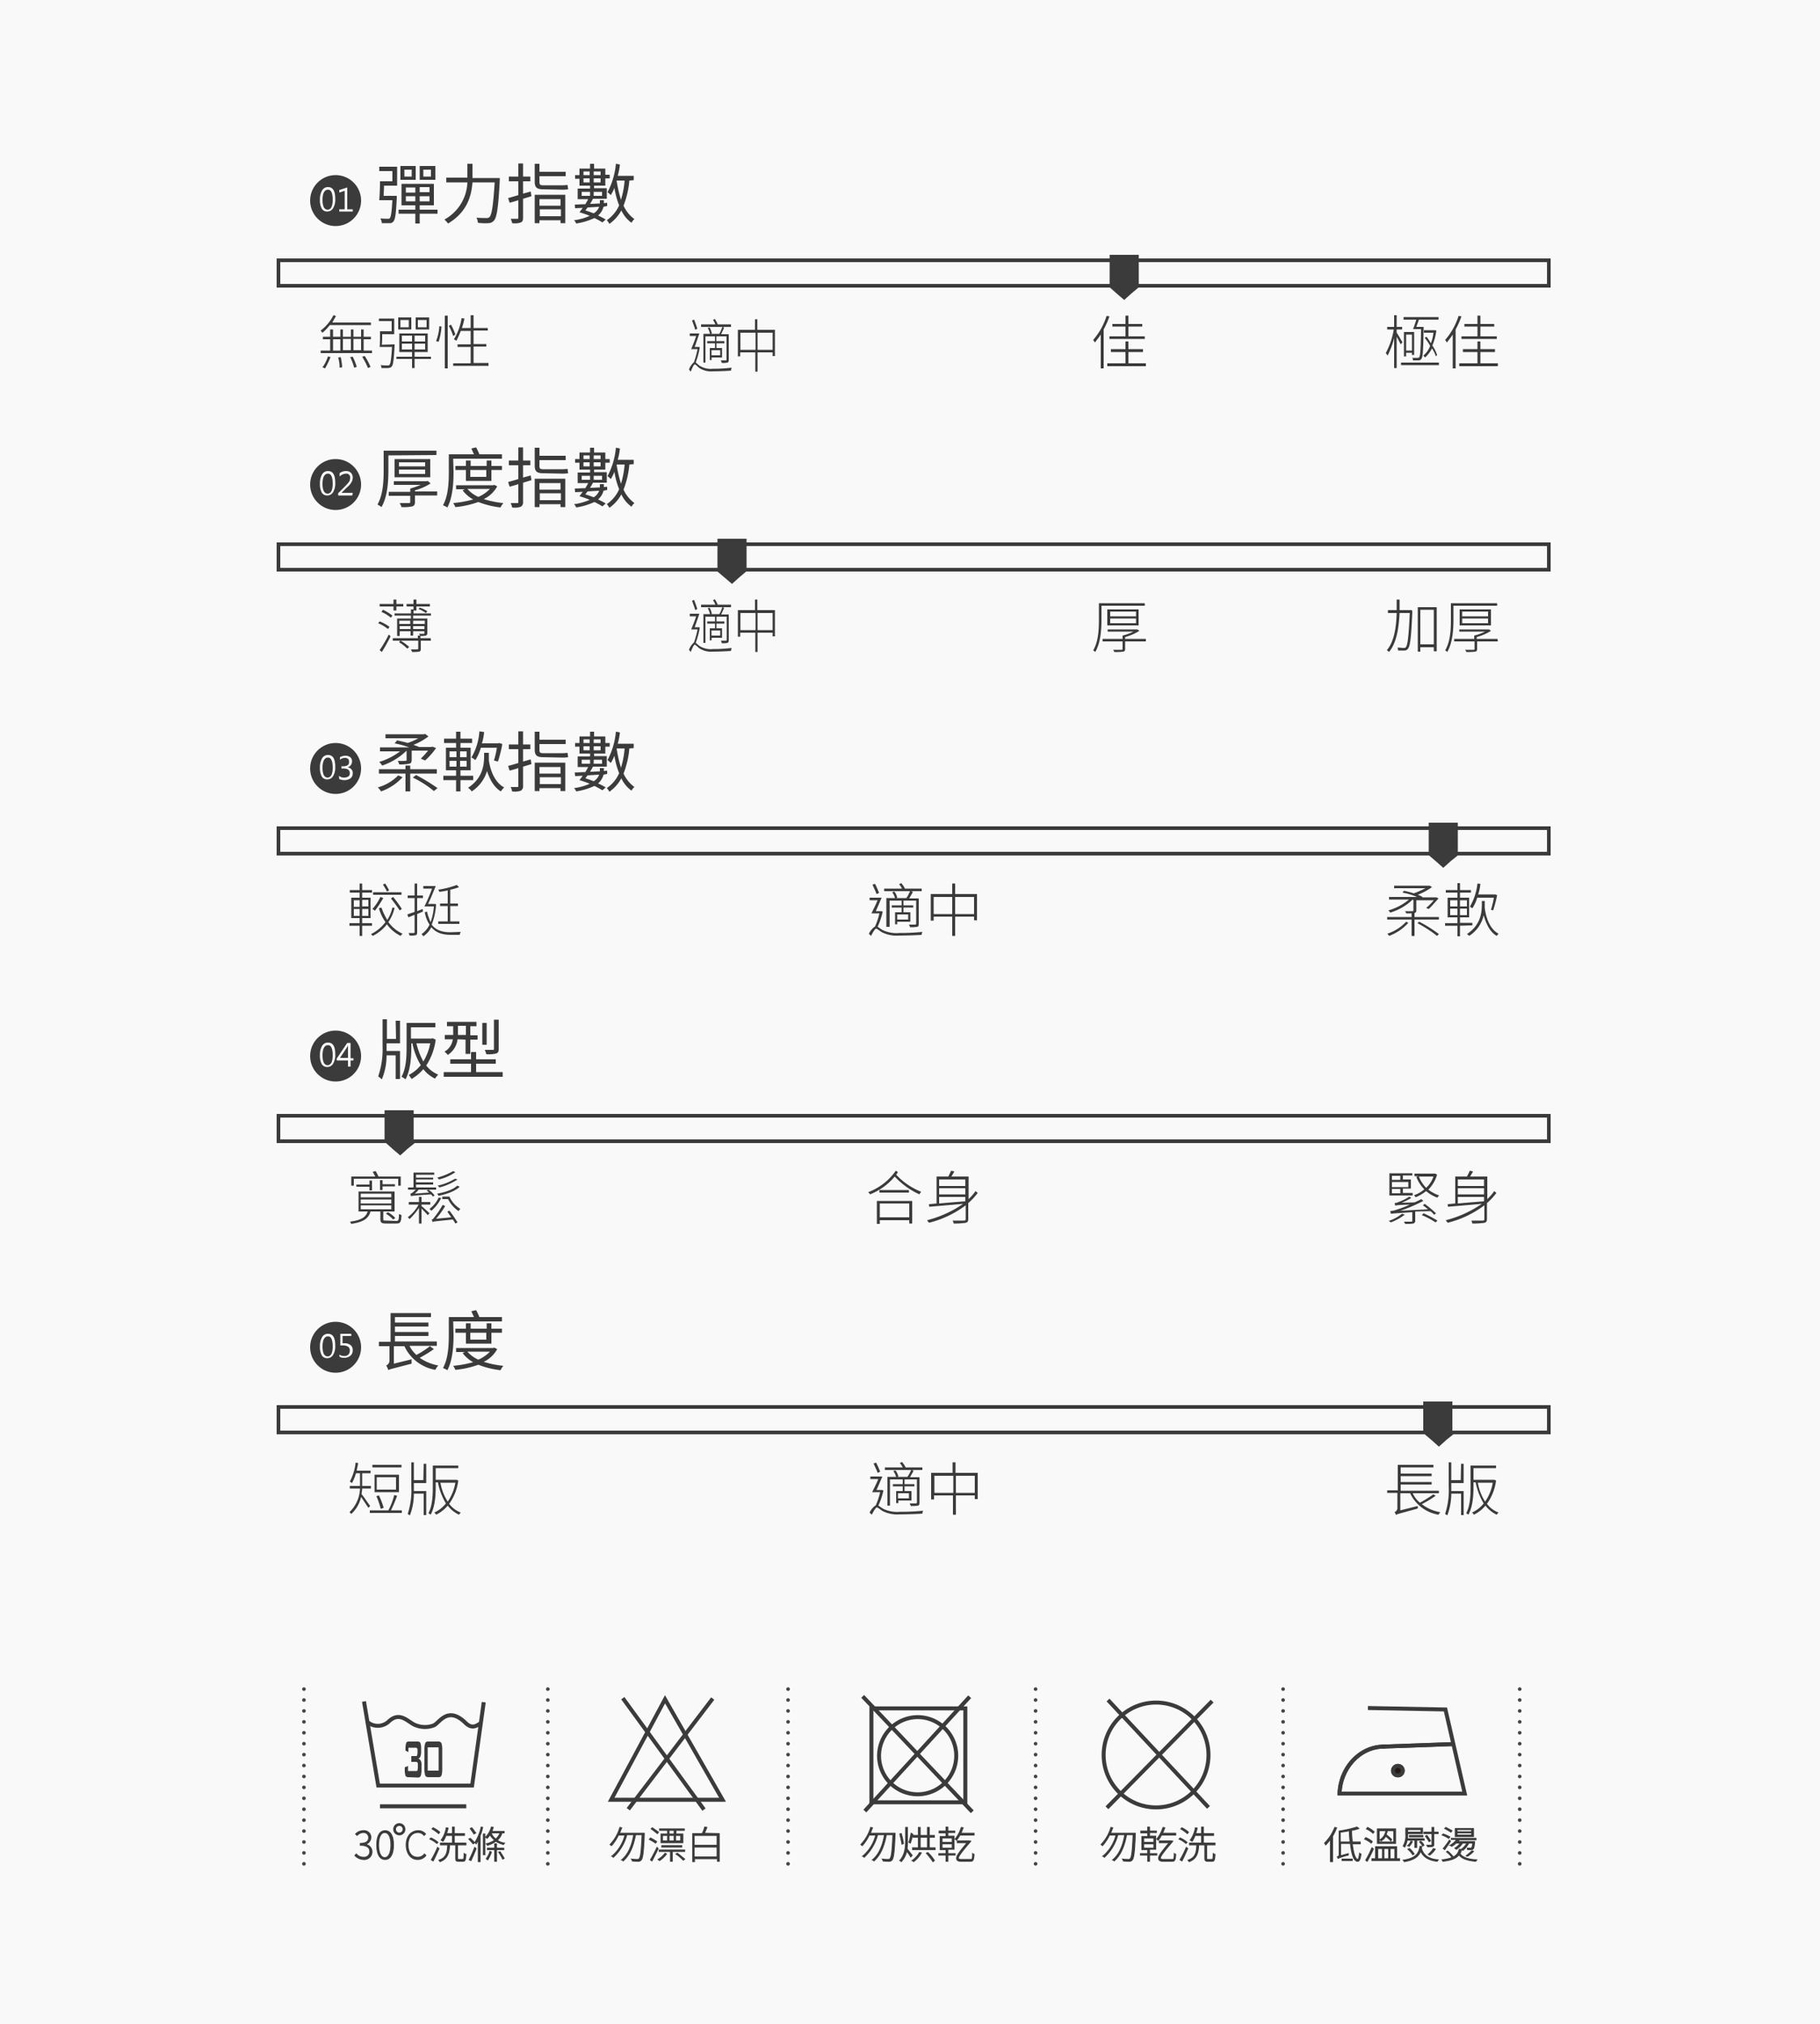 <svg id="圖層_1" data-name="圖層 1" xmlns="http://www.w3.org/2000/svg" viewBox="0 0 500 556"><defs><style>.cls-1{fill:#f9f9f9;}.cls-2,.cls-5{fill:#3b3b3b;}.cls-3{fill:#fff;}.cls-10,.cls-4,.cls-6,.cls-7{fill:none;}.cls-10,.cls-4,.cls-5,.cls-7,.cls-8,.cls-9{stroke:#3b3b3b;}.cls-10,.cls-4,.cls-5,.cls-9{stroke-miterlimit:10;}.cls-5{stroke-width:0.25px;}.cls-6{stroke:#464646;stroke-linecap:round;stroke-linejoin:round;stroke-dasharray:0 3;}.cls-7,.cls-8{stroke-miterlimit:22.93;}.cls-7,.cls-8,.cls-9{stroke-width:1.09px;}.cls-8,.cls-9{fill:#231815;}.cls-10{stroke-width:0.75px;}</style></defs><title>M101191005</title><rect class="cls-1" width="500" height="556"/><circle class="cls-2" cx="92.2" cy="55.1" r="7"/><path class="cls-3" d="M87.9,54.9a4.8,4.8,0,0,1,.6-2.6,1.81,1.81,0,0,1,1.6-.9c1.4,0,2,1.1,2,3.3a4.48,4.48,0,0,1-.6,2.5,1.81,1.81,0,0,1-1.6.9,1.66,1.66,0,0,1-1.5-.8A4.74,4.74,0,0,1,87.9,54.9Zm.7,0c0,1.8.5,2.7,1.4,2.7s1.4-.9,1.4-2.7-.4-2.8-1.3-2.8S88.6,53,88.6,54.9Z"/><path class="cls-3" d="M96.9,58.1H93.2v-.6h1.5V52.4l-1.5.5v-.7l2.2-.7v6h1.5Z"/><path class="cls-2" d="M109,53.8v.6c-.2,4.2-.4,5.8-.9,6.4a1.17,1.17,0,0,1-1.1.5h-2.1a3.29,3.29,0,0,0-.4-1.3,19,19,0,0,0,2,.1c.3,0,.5,0,.6-.2.3-.3.5-1.6.7-4.9h-3.6c.1-1.4.2-3.6.2-5.2h3.4V47h-3.6V45.8h4.9V51h-3.6c0,1-.1,2-.1,2.8Zm11.2,4.9h-4.9v2.7h-1.2V58.7h-4.6V57.6h4.6V56.4h-3.8V50.5h8.9v5.9h-3.9v1.2h4.9Zm-6-9.3H110V45.6h4.2Zm-1.1-2.8h-2v1.9h2Zm-1.6,6.3h2.6V51.5h-2.6Zm2.6,2.4V53.9h-2.6v1.4Zm5.5-5.9h-4.3V45.6h4.3Zm-1.6,2h-2.7v1.4H118Zm0,2.5h-2.7v1.4H118Zm.4-7.3h-2.1v1.9h2.1Z"/><path class="cls-2" d="M137.3,48.9v.7c-.4,7.4-.8,10.1-1.6,11a2,2,0,0,1-1.5.7,14.79,14.79,0,0,1-2.9-.1,3.82,3.82,0,0,0-.4-1.4c1.2.1,2.4.1,2.8.1a1,1,0,0,0,.8-.3c.6-.6,1-3.2,1.4-9.5h-6.1c-.3,3.7-1.4,8.1-6.7,11.3a10.44,10.44,0,0,0-1-1.1,12.1,12.1,0,0,0,6.3-10.2h-5.8V48.8h5.8V45h1.4v3.9Z"/><path class="cls-2" d="M146,53.9l-2.3.7v5.2c0,.8-.2,1.1-.6,1.3a5,5,0,0,1-2.4.2,5.64,5.64,0,0,0-.4-1.2h1.8c.3,0,.3-.1.3-.3V55c-.9.3-1.7.5-2.4.7l-.4-1.3c.8-.2,1.8-.5,2.8-.8V49.8h-2.6V48.5h2.6V44.9h1.3v3.6h2v1.3h-2v3.4l2.1-.6Zm3.2-1.9c-1.8,0-2.3-.6-2.3-2.1V45h1.3v2.2h7.2v1.2h-7.2V50c0,.7.2.9,1,.9h4.7a12.13,12.13,0,0,0,2-.1c.1.4.1.9.2,1.2a11.37,11.37,0,0,1-2.1.1l-4.8-.1Zm-2.3,1.5h8.4v7.8H154v-.8h-5.8v.8h-1.3V53.5Zm1.3,1.2v1.8H154V54.7Zm5.9,4.7V57.5h-5.8v1.9Z"/><path class="cls-2" d="M165.8,56.8a4.55,4.55,0,0,1-1.5,2.4,21,21,0,0,1,2.1,1.1l-.9.8a22.25,22.25,0,0,0-2.2-1.2,18.61,18.61,0,0,1-5,1.5,2.73,2.73,0,0,0-.6-.9,15.05,15.05,0,0,0,4.3-1.2c-.9-.4-1.9-.7-2.8-1l.9-1.2-2.1.1-.1-1c.8,0,1.8-.1,2.9-.1.3-.5.6-1,.8-1.4h-2.9V51.8h3.4V51h-2.9V49.1H158v-1h1.2V46.3h2.9V45h1.1v1.3h3.1V48h1.2v1h-1.2v2h-3.1v.7h3.5v2.9h-3.8a10.14,10.14,0,0,1-.8,1.4c.9,0,1.8-.1,2.7-.1V55h1.1v.8l.9-.1v.9Zm-6-3h2.3V52.7h-2.3Zm.5-6.7v1H162v-1Zm1.7,3V49h-1.7v1.1Zm-.6,6.9a6.68,6.68,0,0,1-.6.8c.7.2,1.5.5,2.3.8a3.4,3.4,0,0,0,1.5-1.8Zm1.7-9.9v1H165v-1Zm1.9,3V49h-1.9v1.1Zm-1.9,2.6v1.1h2.3V52.7Zm9.8-3.1a24.84,24.84,0,0,1-1.6,6.9,9.48,9.48,0,0,0,3,3.7,2.69,2.69,0,0,0-.8,1,8.58,8.58,0,0,1-2.8-3.4,10.57,10.57,0,0,1-3.3,3.7,3.47,3.47,0,0,0-.7-1,9.83,9.83,0,0,0,3.4-4.1,20.91,20.91,0,0,1-1.3-4.8,12.45,12.45,0,0,1-1,2,7.57,7.57,0,0,0-.9-.8,20.52,20.52,0,0,0,2.3-7.8l1.1.2a16.33,16.33,0,0,1-.6,3.1h4.4v1.2l-1.2.1Zm-3.5,0a37.25,37.25,0,0,0,1.2,5.3,25.17,25.17,0,0,0,1-5.3Z"/><path class="cls-2" d="M90.6,89.3a13.7,13.7,0,0,1-2,2.1,3.19,3.19,0,0,1-.5-.6,12.06,12.06,0,0,0,3.5-4.2l.7.2c-.3.6-.7,1.2-1,1.8h10.6v.7Zm11.6,7V97H88.1v-.7h2.6V93.2h-2v-.7h2v-2h.8v2h2v-2h.7v2h2.2v-2h.7v2h2.1v-2h.7v2h2v.7h-2v3.1Zm-13.6,4.6a10.55,10.55,0,0,0,1.5-3l.7.2a22.14,22.14,0,0,1-1.5,3.1Zm2.9-4.6h2V93.2h-2Zm2.1,1.8a15.62,15.62,0,0,1,.4,2.8l-.7.1a9.82,9.82,0,0,0-.4-2.8Zm.6-5v3.1h2.2V93.1ZM96.9,98a14.68,14.68,0,0,1,1.1,2.8l-.7.2a15.88,15.88,0,0,0-1.1-2.9Zm.2-4.9v3.1h2.1V93.1Zm3.1,4.7a18,18,0,0,1,1.6,3l-.7.3A22.71,22.71,0,0,0,99.5,98Z"/><path class="cls-2" d="M108.4,94.6V95c-.2,3.9-.4,5.3-.8,5.7-.2.3-.5.3-.9.4h-1.9a3.24,3.24,0,0,0-.2-.8,17.28,17.28,0,0,0,1.9.1c.3,0,.4,0,.5-.2.3-.3.5-1.6.7-4.9h-3.4c.1-1.1.1-2.9.1-4.3h3.2V88.2h-3.5v-.7h4.2v4.3H105a28,28,0,0,1-.1,2.9l3.5-.1Zm10,4h-4.5v2.5h-.7V98.6h-4.3V98h4.3V96.7h-3.5V91.6h7.8v5.1h-3.6V98h4.5ZM113,90.5h-3.6V87.2H113Zm-.7-2.6H110v2h2.3Zm-1.9,5.9h2.8V92.2h-2.8Zm2.8,2.2V94.4h-2.8V96Zm3.6-3.8h-2.9v1.6h2.9Zm0,2.2h-2.9V96h2.9Zm1.1-3.9h-3.7V87.2h3.7Zm-.7-2.6h-2.4v2h2.4Z"/><path class="cls-2" d="M119.8,93.7a13.1,13.1,0,0,0,.9-4.1l.6.1a18.13,18.13,0,0,1-.8,4.2Zm2.4-7h.8v14.5h-.8Zm2.3,5.6a15.74,15.74,0,0,0-1.2-2.8l.6-.3a14.81,14.81,0,0,1,1.2,2.7Zm9.7,7.5v.7h-9.7v-.7h4.8V95.3h-3.6v-.7h3.6V90.9h-2.7q-.6,1.5-1.2,2.7c-.2-.1-.5-.3-.7-.4a15.23,15.23,0,0,0,2.1-5.8l.8.1a19.56,19.56,0,0,1-.7,2.6h2.4V86.6h.8v3.5H134v.7h-3.9v3.7h3.5v.7h-3.5v4.5h4.1Z"/><path class="cls-2" d="M304.8,86.9a23.63,23.63,0,0,1-1.6,3.6v10.7h-.8V91.9c-.5.8-1.1,1.5-1.6,2.2a2.88,2.88,0,0,0-.5-.7,18.34,18.34,0,0,0,3.7-6.6Zm10,12.9v.8H304.2v-.8h5V96.7h-4v-.8h4V93.8h.8v2.1h4v.8h-4v3.1Zm-5.6-10.1h-3.6V89h3.6V86.7h.8V89h3.8v.7H310v2.7h4.5v.7h-9.7v-.7h4.4Z"/><path class="cls-2" d="M384.8,94.6c-.2-.4-.7-1.4-1.1-2.1v8.6H383V92.9a23,23,0,0,1-1.8,4.8,2.88,2.88,0,0,0-.5-.7,20.82,20.82,0,0,0,2.2-6.5h-1.8v-.7H383V86.6h.7v3.2h1.5v.7h-1.5v.9c.4.5,1.3,2.2,1.6,2.6Zm10.5,5v.7H384.9v-.7Zm-7.1-9.2c.3-.7.6-1.7.9-2.6h-3.5v-.7h9.6v.7h-5.4c-.2.7-.5,1.4-.7,2h2v.4c-.1,6-.2,7.8-.6,8.4a1,1,0,0,1-.9.4h-1.4a1.94,1.94,0,0,0-.2-.7h1.4c.2,0,.4,0,.5-.2.3-.4.4-2.3.5-7.7Zm-.3,7.1v-.6h-1.6v1h-.6V91.2h2.8v6.3Zm0-1.2V91.9h-1.6v4.4Zm6.6,1.6a10.77,10.77,0,0,0-1.1-2.2,8.17,8.17,0,0,1-1.9,2.5c-.1-.1-.3-.4-.5-.5a6.29,6.29,0,0,0,1.9-2.7,16.41,16.41,0,0,0-1.5-2.2l.5-.3a13.41,13.41,0,0,1,1.2,1.8,11.17,11.17,0,0,0,.7-2.9h-2.6v-.7h3l.4.1a15,15,0,0,1-1.1,4.1,10.55,10.55,0,0,1,1.3,2.6Z"/><path class="cls-2" d="M401.5,86.9a23.63,23.63,0,0,1-1.6,3.6v10.7h-.8V91.9c-.5.8-1.1,1.5-1.6,2.2a2.88,2.88,0,0,0-.5-.7,18.34,18.34,0,0,0,3.7-6.6Zm10,12.9v.8H400.9v-.8h5V96.7h-4v-.8h4V93.8h.8v2.1h4v.8h-4v3.1Zm-5.6-10.1h-3.6V89h3.6V86.7h.8V89h3.8v.7h-3.8v2.7h4.5v.7h-9.7v-.7h4.4Z"/><rect class="cls-4" x="76.5" y="71.5" width="349" height="7"/><rect class="cls-2" x="304.85" y="70" width="8" height="9"/><polygon class="cls-2" points="308.85 79 312.75 79 310.85 80.6 308.85 82.4 306.85 80.7 304.95 79 308.85 79"/><circle class="cls-2" cx="92.2" cy="133.1" r="7"/><path class="cls-3" d="M87.9,132.9a4.8,4.8,0,0,1,.6-2.6,1.81,1.81,0,0,1,1.6-.9c1.4,0,2,1.1,2,3.3a4.48,4.48,0,0,1-.6,2.5,1.81,1.81,0,0,1-1.6.9,1.66,1.66,0,0,1-1.5-.8A4.74,4.74,0,0,1,87.9,132.9Zm.7,0c0,1.8.5,2.7,1.4,2.7s1.4-.9,1.4-2.7-.4-2.8-1.3-2.8S88.6,131,88.6,132.9Z"/><path class="cls-3" d="M96.8,136.1H92.9v-.6l1.9-1.9a10.68,10.68,0,0,0,1.2-1.4,3.09,3.09,0,0,0,.2-.9,1.06,1.06,0,0,0-.9-1.2H95a2.69,2.69,0,0,0-1.7.8V130a2.79,2.79,0,0,1,1.8-.6A1.71,1.71,0,0,1,96.9,131v.19a2.63,2.63,0,0,1-.3,1.2,5.05,5.05,0,0,1-1.3,1.5l-1.5,1.5h3.1l-.1.7Z"/><path class="cls-2" d="M106.7,125.1v4c0,3-.2,7.3-1.9,10.2a6.61,6.61,0,0,0-1.1-.7c1.6-2.8,1.7-6.7,1.7-9.6v-5.2h14.5V125Zm13.4,11H114v1.8c0,.7-.2,1-.7,1.2a11.21,11.21,0,0,1-3,.2,5.18,5.18,0,0,0-.5-1.1h2.5c.3,0,.4-.1.4-.3v-1.7h-5.9v-1.1h5.9v-.9a24.82,24.82,0,0,0,2.9-1h-7.4v-1h9l.3-.1.8.7a15.46,15.46,0,0,1-4.3,1.9v.3h6.1v1.1Zm-11.7-5v-5h9.8v5Zm1.2-3h7.2V127h-7.2Zm0,2.1h7.2V129h-7.2Z"/><path class="cls-2" d="M124.6,129.6c0,2.9-.2,7-1.7,9.8a6.72,6.72,0,0,0-1.2-.6c1.5-2.7,1.6-6.5,1.6-9.2v-4.8h6.9c-.2-.5-.5-1.1-.7-1.6l1.3-.3a16.49,16.49,0,0,1,.9,1.9h6.2V126H124.5Zm12,4a8.35,8.35,0,0,1-3.7,3.5,27,27,0,0,0,5.4,1.1,5.13,5.13,0,0,0-.8,1.2,24.64,24.64,0,0,1-6.1-1.5,25.2,25.2,0,0,1-6.3,1.4,5.57,5.57,0,0,0-.6-1.1,31.12,31.12,0,0,0,5.5-1,8.84,8.84,0,0,1-2.9-2.5l.6-.3h-2.4v-1.1h10.2l.3-.1Zm-8.6-1.5v-3h-2.9V128H128v-1.5h1.3V128h4.4v-1.5H135V128h2.9v1.1H135v3Zm.4,2.2a8.71,8.71,0,0,0,3,2.2,9.58,9.58,0,0,0,3.2-2.2Zm.8-5.2V131h4.4v-1.9Z"/><path class="cls-2" d="M146,131.9l-2.3.7v5.2a1.46,1.46,0,0,1-.6,1.4,5,5,0,0,1-2.4.2,5.64,5.64,0,0,0-.4-1.2h1.8c.3,0,.3-.1.3-.3V133c-.9.3-1.7.5-2.4.7l-.4-1.3c.8-.2,1.8-.5,2.8-.8v-3.8h-2.6v-1.3h2.6v-3.6h1.3v3.6h2v1.3h-2v3.4l2.1-.6Zm3.2-1.9c-1.8,0-2.3-.6-2.3-2.1V123h1.3v2.2h7.2v1.2h-7.2V128c0,.7.2.9,1,.9h4.7a12.13,12.13,0,0,0,2-.1c.1.4.1.9.2,1.2a11.37,11.37,0,0,1-2.1.1l-4.8-.1Zm-2.3,1.5h8.4v7.8H154v-.8h-5.8v.8h-1.3v-7.8Zm1.3,1.2v1.8H154v-1.8Zm5.9,4.7v-1.9h-5.8v1.9Z"/><path class="cls-2" d="M165.8,134.8a4.55,4.55,0,0,1-1.5,2.4,21,21,0,0,1,2.1,1.1l-.9.8a22.25,22.25,0,0,0-2.2-1.2,18.61,18.61,0,0,1-5,1.5,2.73,2.73,0,0,0-.6-.9,15.05,15.05,0,0,0,4.3-1.2c-.9-.4-1.9-.7-2.8-1l.9-1.2-2.1.1-.1-1c.8,0,1.8-.1,2.9-.1.3-.5.6-1,.8-1.4h-2.9v-2.9h3.4V129h-2.9v-1.9H158v-1h1.2v-1.8h2.9V123h1.1v1.3h3.1v1.8h1.2v1h-1.2V129h-3.1v.7h3.5v2.9h-3.8c-.2.4-.5.9-.8,1.4.9,0,1.8-.1,2.7-.1V133h1.1v.8l.9-.1v.9Zm-6-3h2.3v-1.1h-2.3Zm.5-6.7v1H162v-1Zm1.7,3V127h-1.7v1.1Zm-.6,6.9a6.68,6.68,0,0,1-.6.8c.7.2,1.5.5,2.3.8a3.4,3.4,0,0,0,1.5-1.8Zm1.7-9.9v1H165v-1Zm1.9,3V127h-1.9v1.1Zm-1.9,2.6v1.1h2.3v-1.1Zm9.8-3.1a24.84,24.84,0,0,1-1.6,6.9,9.48,9.48,0,0,0,3,3.7,2.69,2.69,0,0,0-.8,1,8.58,8.58,0,0,1-2.8-3.4,10.57,10.57,0,0,1-3.3,3.7,3.47,3.47,0,0,0-.7-1,9.83,9.83,0,0,0,3.4-4.1,20.91,20.91,0,0,1-1.3-4.8,12.45,12.45,0,0,1-1,2,7.57,7.57,0,0,0-.9-.8,20.52,20.52,0,0,0,2.3-7.8l1.1.2a16.33,16.33,0,0,1-.6,3.1h4.4v1.2l-1.2.1Zm-3.5,0a37.25,37.25,0,0,0,1.2,5.3,25.17,25.17,0,0,0,1-5.3Z"/><path class="cls-2" d="M106.6,172.8a11.32,11.32,0,0,0-2.7-1.6l.4-.5a11.34,11.34,0,0,1,2.7,1.5Zm1.5-6.2h-3.8v-.7h3.8v-1.2h.8v1.2h1.9v.7h-1.9v1.1h-.8Zm-3.8,12a33,33,0,0,0,2.5-4.3l.5.5a44.07,44.07,0,0,1-2.4,4.3Zm.9-11.1a13.07,13.07,0,0,1,2.6,1.6l-.4.6a10.23,10.23,0,0,0-2.6-1.6Zm13.2,8.5h-2.8v2.2c0,.5-.1.7-.4.8a10.28,10.28,0,0,1-2,.1c0-.2-.2-.4-.3-.7h1.7c.2,0,.3-.1.3-.2V176h-4.8a14.69,14.69,0,0,1,2.3,1.7l-.5.5a11.42,11.42,0,0,0-2.3-1.8l.4-.4h-2.1v-.7h6.9v-.7h.7v.7h2.8Zm-4.9-6.9v.8h3.9v4a.67.67,0,0,1-.4.7,6.13,6.13,0,0,1-1.6.1c0-.2-.2-.4-.3-.6h1.3c.2,0,.2-.1.2-.2v-.5h-3.1v1.2h-.7v-1.2h-3v1.3h-.7v-4.8h3.8v-.8h-4.5v-.6h4.5v-1.1h.7v1.1h4.8v.6Zm-3.8,1.4v.9h3v-.9Zm3.1,2.3V172h-3v.8Zm.8-6.2h-1.9v-.7h1.9v-1.2h.8v1.2h3.7v.7h-3.7v1.1h-.8Zm-.1,3.9v.9h3.2v-.9Zm3.1,2.3V172h-3.1v.8Zm-1.3-5.9a10.12,10.12,0,0,1,2.1,1l-.4.5a9.07,9.07,0,0,0-2-1.1Z"/><path class="cls-2" d="M192.25,172.4a22.63,22.63,0,0,1-1.12,4.2c.32.2.56.5,1.12.9a5.73,5.73,0,0,0,3.59.8A40.79,40.79,0,0,0,201,178a2.77,2.77,0,0,0-.16.8c-.88.1-3.43.2-4.94.2a5.9,5.9,0,0,1-3.75-.9c-.56-.4-1-1-1.28-1s-.71,1-1.11,2l-.48-.6a4.92,4.92,0,0,1,1.36-2,23.72,23.72,0,0,0,1-3.6h-1.75c.4-1,1-2.4,1.35-3.6H189.5v-.7h2.63c-.4,1.2-.88,2.6-1.28,3.7h1.2ZM191,167.6c-.16-.7-.63-1.8-.87-2.6l.56-.2c.31.8.71,1.9.87,2.5Zm1.6-.8v-.7h3.93a5.32,5.32,0,0,0-.64-1.2l.48-.3a7.17,7.17,0,0,1,.79,1.5h3.67v.7h-2.3l.4.2c-.24.6-.56,1.2-.8,1.8h2.07v7c0,.5-.08.7-.32.8a6.05,6.05,0,0,1-1.59.1,2.24,2.24,0,0,0-.24-.7h1.36q.24,0,.24-.3v-6.3h-2.8v1.3H199v.6h-2.16v1.3h1.52v2.6h-2.87v.7H195v-3.3h1.44v-1.3h-2.16v-.6h2.16v-1.3h-2.64v7.2h-.55v-7.9h4.38a9.93,9.93,0,0,0,.8-1.9Zm2.47,2a4.94,4.94,0,0,0-.64-1.7l.48-.2a4.94,4.94,0,0,1,.64,1.7Zm2.79,4.4h-2.39v1.4h2.39Z"/><path class="cls-2" d="M212.9,167.6v7.2h-.64v-1h-4.14v5.3h-.62v-5.3h-4.15v1.1h-.64v-7.3h4.71v-2.9h.64v2.9Zm-5.34,5.5v-4.7h-4.15v4.7Zm4.7,0v-4.7h-4.14v4.7Z"/><path class="cls-2" d="M192.25,95.4a22.63,22.63,0,0,1-1.12,4.2c.32.2.56.5,1.12.9a5.73,5.73,0,0,0,3.59.8A40.79,40.79,0,0,0,201,101a2.77,2.77,0,0,0-.16.8c-.88.1-3.43.2-4.94.2a5.9,5.9,0,0,1-3.75-.9c-.56-.4-1-1-1.28-1s-.71,1-1.11,2l-.48-.6a4.92,4.92,0,0,1,1.36-2,23.72,23.72,0,0,0,1-3.6h-1.75c.4-1,1-2.4,1.35-3.6H189.5v-.7h2.63c-.4,1.2-.88,2.6-1.28,3.7h1.2ZM191,90.6c-.16-.7-.63-1.8-.87-2.6l.56-.2c.31.8.71,1.9.87,2.5Zm1.6-.8v-.7h3.93a5.32,5.32,0,0,0-.64-1.2l.48-.3a7.17,7.17,0,0,1,.79,1.5h3.67v.7h-2.3l.4.2c-.24.6-.56,1.2-.8,1.8h2.07v7c0,.5-.08.7-.32.8a6.05,6.05,0,0,1-1.59.1A2.24,2.24,0,0,0,198,99h1.36q.24,0,.24-.3V92.4h-2.8v1.3H199v.6h-2.16v1.3h1.52v2.6h-2.87v.7H195V95.6h1.44V94.3h-2.16v-.6h2.16V92.4h-2.64v7.2h-.55V91.7h4.38a9.93,9.93,0,0,0,.8-1.9Zm2.47,2a4.94,4.94,0,0,0-.64-1.7l.48-.2a4.94,4.94,0,0,1,.64,1.7Zm2.79,4.4h-2.39v1.4h2.39Z"/><path class="cls-2" d="M212.9,90.6v7.2h-.64v-1h-4.14v5.3h-.62V96.8h-4.15v1.1h-.64V90.6h4.71V87.7h.64v2.9Zm-5.34,5.5V91.4h-4.15v4.7Zm4.7,0V91.4h-4.14v4.7Z"/><path class="cls-2" d="M302.6,166.4v3.8c0,2.6-.2,6.3-1.7,8.9-.1-.1-.4-.4-.6-.4,1.5-2.5,1.6-6,1.6-8.5v-4.5h12.6v.7Zm12.2,9.8h-5.7v2c0,.5-.1.7-.5.8a14,14,0,0,1-2.5.1c0-.2-.2-.4-.3-.6h2.3c.3,0,.3-.1.3-.3v-2h-5.5v-.7h5.5v-.9a15.19,15.19,0,0,0,3-1.1h-7.1v-.6h8.2l.5.4a14,14,0,0,1-3.9,1.7v.5h5.7v.7Zm-10.6-4.4v-4.4h8.6v4.4Zm.8-2.5h7.1V168H305Zm0,1.9h7.1v-1.3H305Z"/><path class="cls-2" d="M388,168.1c-.3,7.1-.6,9.4-1.2,10.1a1.11,1.11,0,0,1-1,.5h-1.7a1.86,1.86,0,0,0-.2-.8c.7,0,1.4.1,1.7.1s.4,0,.6-.2c.5-.5.8-2.9,1.1-9.4h-2.8c-.2,4-.8,8.2-2.9,10.7a3.19,3.19,0,0,0-.6-.5c2-2.3,2.6-6.3,2.7-10.2h-2.4v-.8h2.4v-2.9h.8v2.9h3.4l.1.5Zm6.7-1.3v12.1h-.8v-1.1h-3.7V179h-.7V166.8Zm-.8,10.2v-9.5h-3.7V177Z"/><path class="cls-2" d="M399.3,166.4v3.8c0,2.6-.2,6.3-1.7,8.9-.1-.1-.4-.4-.6-.4,1.5-2.5,1.6-6,1.6-8.5v-4.5h12.7v.7Zm12.2,9.8h-5.7v2c0,.5-.1.7-.5.8a14,14,0,0,1-2.5.1c0-.2-.2-.4-.3-.6h2.3c.3,0,.3-.1.3-.3v-2h-5.6v-.7H405v-.9a15.19,15.19,0,0,0,3-1.1h-7.1v-.6h8.2l.5.4a14,14,0,0,1-3.9,1.7v.5h5.7l.1.7ZM401,171.8v-4.4h8.6v4.4Zm.7-2.5h7.1V168h-7.1Zm0,1.9h7.1v-1.3h-7.1Z"/><rect class="cls-4" x="76.5" y="149.5" width="349" height="7"/><rect class="cls-2" x="197.1" y="148" width="8" height="9"/><polygon class="cls-2" points="201.1 157 205 157 203.1 158.6 201.1 160.4 199.1 158.7 197.1 157 201.1 157"/><circle class="cls-2" cx="92.2" cy="211.1" r="7"/><path class="cls-3" d="M87.9,210.9a4.8,4.8,0,0,1,.6-2.6,1.81,1.81,0,0,1,1.6-.9c1.4,0,2,1.1,2,3.3a4.48,4.48,0,0,1-.6,2.5,1.81,1.81,0,0,1-1.6.9,1.66,1.66,0,0,1-1.5-.8A4.74,4.74,0,0,1,87.9,210.9Zm.7,0c0,1.8.5,2.7,1.4,2.7s1.4-.9,1.4-2.7-.4-2.8-1.3-2.8S88.6,209,88.6,210.9Z"/><path class="cls-3" d="M93.1,213.1a2,2,0,0,0,1.5.5,2,2,0,0,0,1.1-.3,1,1,0,0,0,.4-.9c0-.9-.6-1.3-1.8-1.3h-.5v-.6h.5c1.1,0,1.6-.4,1.6-1.2s-.4-1.1-1.2-1.1a2.06,2.06,0,0,0-1.3.5V208a3.29,3.29,0,0,1,1.5-.4,2,2,0,0,1,1.3.4,1.27,1.27,0,0,1,.5,1.1,1.62,1.62,0,0,1-1.3,1.7h0a1.44,1.44,0,0,1,1.1.5,1.37,1.37,0,0,1,.4,1.1,1.66,1.66,0,0,1-.6,1.4,2.78,2.78,0,0,1-1.6.5,3.36,3.36,0,0,1-1.5-.3Z"/><path class="cls-2" d="M110.6,213.5a14.46,14.46,0,0,1-5.9,3.9,8.64,8.64,0,0,0-.9-1.1,12.44,12.44,0,0,0,5.6-3.3Zm2.1-1v4.9h-1.3v-4.9h-7.3v-1.2h7.3v-1h1.3v1H120v1.2Zm-1.1-6.2a17.7,17.7,0,0,1-6.6,4,8.55,8.55,0,0,0-.8-1,18,18,0,0,0,5.7-2.9h-5.5v-1.1h8a26.31,26.31,0,0,0-4-1.1l.7-.8c.9.2,2,.4,2.9.7a15.39,15.39,0,0,0,2.9-1.3h-9v-1.1h10.6l.3-.1.9.7a16.22,16.22,0,0,1-4.1,2.3,11.66,11.66,0,0,0,1.4.5l-.1.1h3.6l.3-.1,1,.4a20.64,20.64,0,0,1-3,3.4l-1.2-.5a21.93,21.93,0,0,0,2-2.2h-4.5v2.5c0,.7-.2,1-.7,1.1a14.38,14.38,0,0,1-2.7.2c-.1-.3-.3-.7-.4-1a14.72,14.72,0,0,0,2.1,0c.3,0,.3-.1.3-.3v-2.5l-.1.1Zm2.7,6.6a50,50,0,0,1,5.9,3.6l-1,.8a27.72,27.72,0,0,0-5.8-3.7Z"/><path class="cls-2" d="M126.5,214.3v3.1h-1.2v-3.1h-3.5v-1.2h3.5v-1.5h-2.8v-6.2h2.8v-1.3H122v-1.2h3.3V201h1.2v1.9h3.2v1.2h-3.2v1.3h2.8v6.2h-2.8v1.5H130v1.2Zm-3-6.3h1.9v-1.6h-1.9Zm0,2.6h1.9V209h-1.9Zm4.7-4.2h-1.8V208h1.8Zm0,2.6h-1.8v1.6h1.8Zm10.3,7.3a8.64,8.64,0,0,0-.9,1.1c-1.8-1.1-3-3.1-3.8-5.6a10.13,10.13,0,0,1-4.2,5.6,4.74,4.74,0,0,0-1-1c4.1-2.7,4.4-6.4,4.4-8.8v-.8h1.3v2.1c.5,3.3,1.9,6.2,4.2,7.4Zm-6.4-10.9a13.24,13.24,0,0,1-1.5,3.4,4.11,4.11,0,0,0-1.1-.7,16.07,16.07,0,0,0,2.2-7.2l1.3.2a14.91,14.91,0,0,1-.6,3.1h4.5l.2-.1.9.3a36.22,36.22,0,0,1-1.2,4.8l-1.1-.3a21.92,21.92,0,0,0,.8-3.5Z"/><path class="cls-2" d="M146,209.9l-2.3.7v5.2a1.46,1.46,0,0,1-.6,1.4,5,5,0,0,1-2.4.2,5.64,5.64,0,0,0-.4-1.2h1.8c.3,0,.3-.1.3-.3V211c-.9.3-1.7.5-2.4.7l-.4-1.3c.8-.2,1.8-.5,2.8-.8v-3.8h-2.6v-1.3h2.6v-3.6h1.3v3.6h2v1.3h-2v3.4l2.1-.6Zm3.2-1.9c-1.8,0-2.3-.6-2.3-2.1V201h1.3v2.2h7.2v1.2h-7.2V206c0,.7.2.9,1,.9h4.7a12.13,12.13,0,0,0,2-.1c.1.4.1.9.2,1.2a11.37,11.37,0,0,1-2.1.1l-4.8-.1Zm-2.3,1.5h8.4v7.8H154v-.8h-5.8v.8h-1.3v-7.8Zm1.3,1.2v1.8H154v-1.8Zm5.9,4.7v-1.9h-5.8v1.9Z"/><path class="cls-2" d="M165.8,212.8a4.55,4.55,0,0,1-1.5,2.4,21,21,0,0,1,2.1,1.1l-.9.8a22.25,22.25,0,0,0-2.2-1.2,18.61,18.61,0,0,1-5,1.5,2.73,2.73,0,0,0-.6-.9,15.05,15.05,0,0,0,4.3-1.2c-.9-.4-1.9-.7-2.8-1l.9-1.2-2.1.1-.1-1c.8,0,1.8-.1,2.9-.1.3-.5.6-1,.8-1.4h-2.9v-2.9h3.4V207h-2.9v-1.9H158v-1h1.2v-1.8h2.9V201h1.1v1.3h3.1v1.8h1.2v1h-1.2V207h-3.1v.7h3.5v2.9h-3.8c-.2.4-.5.9-.8,1.4.9,0,1.8-.1,2.7-.1V211h1.1v.8l.9-.1v.9Zm-6-3h2.3v-1.1h-2.3Zm.5-6.7v1H162v-1Zm1.7,3V205h-1.7v1.1Zm-.6,6.9a6.68,6.68,0,0,1-.6.8c.7.2,1.5.5,2.3.8a3.4,3.4,0,0,0,1.5-1.8Zm1.7-9.9v1H165v-1Zm1.9,3V205h-1.9v1.1Zm-1.9,2.6v1.1h2.3v-1.1Zm9.8-3.1a24.84,24.84,0,0,1-1.6,6.9,9.48,9.48,0,0,0,3,3.7,2.69,2.69,0,0,0-.8,1,8.58,8.58,0,0,1-2.8-3.4,10.57,10.57,0,0,1-3.3,3.7,3.47,3.47,0,0,0-.7-1,9.83,9.83,0,0,0,3.4-4.1,20.91,20.91,0,0,1-1.3-4.8,12.45,12.45,0,0,1-1,2,7.57,7.57,0,0,0-.9-.8,20.52,20.52,0,0,0,2.3-7.8l1.1.2a16.33,16.33,0,0,1-.6,3.1h4.4v1.2l-1.2.1Zm-3.5,0a37.25,37.25,0,0,0,1.2,5.3,25.17,25.17,0,0,0,1-5.3Z"/><path class="cls-2" d="M99.5,254.3v2.8h-.7v-2.8H96v-.7h2.8v-1.4H96.5v-5.6h2.3v-1.4H96.1v-.7h2.7v-1.8h.7v1.8h2.7v.7H99.5v1.4h2.3v5.6H99.5v1.4h2.7v.7Zm-2.3-5.2h1.6v-1.8H97.2Zm0,2.5h1.6v-1.9H97.2Zm4-4.4H99.5V249h1.7Zm0,2.5H99.5v1.9h1.7Zm7.2-.3a11.61,11.61,0,0,1-1.7,3.9,9.8,9.8,0,0,0,3.9,3.2,1.46,1.46,0,0,0-.5.6,9.74,9.74,0,0,1-3.8-3.2,11.21,11.21,0,0,1-3.9,3.2c-.1-.1-.3-.4-.5-.5a10.94,10.94,0,0,0,4-3.3,12,12,0,0,1-1.8-3.8l.7-.2a15.1,15.1,0,0,0,1.6,3.4,10.24,10.24,0,0,0,1.4-3.4Zm-3.1-2.7a37,37,0,0,1-2.3,3.5,4.25,4.25,0,0,0-.7-.5,12.85,12.85,0,0,0,2.2-3.3Zm4.9-.9h-7.7v-.7h7.8v.7Zm-3.9-.9a12.85,12.85,0,0,0-1.1-1.9l.6-.3a12.85,12.85,0,0,1,1.1,1.9Zm1.7,1.5a29.87,29.87,0,0,1,2.4,3.3l-.6.4c-.5-.8-1.6-2.3-2.4-3.3Z"/><path class="cls-2" d="M114.6,251.1v5c0,.5-.1.7-.4.8a6.46,6.46,0,0,1-1.7.1,1.09,1.09,0,0,0-.3-.7h1.4c.2,0,.3,0,.3-.3v-4.7l-1.7.7-.3-.8c.5-.2,1.2-.4,2-.7v-3.8H112V246h1.9v-3.3h.7V246h1.6v.7h-1.6v3.6l1.5-.6.1.7Zm12,4.9a1.9,1.9,0,0,0-.3.8H124c-2.2,0-4.1-.4-5.5-2.1a6.79,6.79,0,0,1-2.2,2.5,2.62,2.62,0,0,0-.5-.6A6.31,6.31,0,0,0,118,254a9,9,0,0,1-1.3-3.4l.6-.2a14.21,14.21,0,0,0,1,2.9,16.23,16.23,0,0,0,.9-4.3h-2.6a48.13,48.13,0,0,0,2.1-4.9h-2.4v-.7h3.4c-.6,1.5-1.4,3.5-2.1,4.9h1.8l.4.1a17.92,17.92,0,0,1-1.2,5.6c1.3,1.7,3.2,2.1,5.2,2.1l2.8-.1Zm-.4-2.2h-5.8v-.7H123v-4.2h-2.1v-.7H123v-3.6a22.57,22.57,0,0,1-2.3.4c0-.2-.2-.4-.3-.6a25,25,0,0,0,5.1-1.3l.6.6a13.45,13.45,0,0,1-2.4.7v3.8h2.1v.7h-2.1v4.2h2.5v.7Z"/><path class="cls-2" d="M242.5,250.4a18.85,18.85,0,0,1-1.4,4.2c.4.2.7.5,1.4.9a8.73,8.73,0,0,0,4.5.8,62.17,62.17,0,0,0,6.4-.3,2.41,2.41,0,0,0-.2.8c-1.1.1-4.3.2-6.2.2a9,9,0,0,1-4.7-.9c-.7-.4-1.3-1-1.6-1s-.9,1-1.4,2l-.6-.6a5.14,5.14,0,0,1,1.7-2,19,19,0,0,0,1.2-3.6h-2.2c.5-1,1.2-2.4,1.7-3.6h-2.2v-.7h3.3c-.5,1.2-1.1,2.6-1.6,3.7h1.5Zm-1.7-4.8c-.2-.7-.8-1.8-1.1-2.6l.7-.2a25.27,25.27,0,0,1,1.1,2.5Zm2.1-.8v-.7h4.9a5.13,5.13,0,0,0-.8-1.2l.6-.3a6.54,6.54,0,0,1,1,1.5h4.6v.7h-2.9l.5.2c-.3.6-.7,1.2-1,1.8h2.6v7c0,.5-.1.7-.4.8a10.28,10.28,0,0,1-2,.1,2.18,2.18,0,0,0-.3-.7h1.7a.27.27,0,0,0,.3-.24V247.4h-3.5v1.3h2.7v.6h-2.7v1.3h1.9v2.6h-3.6v.7h-.6v-3.3h1.8v-1.3H245v-.6h2.7v-1.3h-3.3v7.2h-.9v-7.9H249a8.63,8.63,0,0,0,1-1.9Zm3,2a4.3,4.3,0,0,0-.8-1.7l.6-.2a4.3,4.3,0,0,1,.8,1.7Zm3.6,4.4h-3v1.4h3Z"/><path class="cls-2" d="M268.4,245.6v7.2h-.8v-1h-5.2v5.3h-.8v-5.3h-5.1v1.1h-.8v-7.3h5.9v-2.9h.8v2.9Zm-6.8,5.5v-4.7h-5.1v4.7Zm6,0v-4.7h-5.2v4.7Z"/><path class="cls-2" d="M386.9,253.5a13.15,13.15,0,0,1-5.3,3.6,1.46,1.46,0,0,0-.5-.6,12.16,12.16,0,0,0,5.2-3.3Zm8.4-1.6v.7h-6.7v4.5h-.8v-4.5h-6.7v-.7h6.7v-1.1h.8v1.1Zm-7.2-4.8a14.87,14.87,0,0,1-6.2,3.6,1.46,1.46,0,0,0-.5-.6,15.48,15.48,0,0,0,5.7-3h-5.5v-.7h7.7a18.62,18.62,0,0,0-4-1.2l.4-.5c.91.19,1.81.42,2.7.7a24.61,24.61,0,0,0,3.2-1.4H383v-.7h9.8l.6.4a18.12,18.12,0,0,1-3.9,2.1,7.66,7.66,0,0,1,1.3.6l-.1.1h3.9l.6.3c-.9,1-1.9,2.2-2.7,2.9l-.7-.3a13.9,13.9,0,0,0,2.1-2.1h-4.8V250c0,.5-.1.7-.5.8a11.78,11.78,0,0,1-2.3.1c0-.2-.2-.4-.3-.6h2c.3,0,.3-.1.3-.3v-2.7l-.2-.2Zm1.8,6.1a36,36,0,0,1,5.4,3.4l-.5.5a36.14,36.14,0,0,0-5.4-3.5Z"/><path class="cls-2" d="M401.1,254.3v2.9h-.7v-2.9H397v-.7h3.4V252h-2.7v-5.4h2.7v-1.4h-3.2v-.7h3.2v-1.9h.7v1.9h3v.7h-3v1.4h2.5V252h-2.5v1.5h3.4v.7Zm-2.7-5.3h2v-1.7h-2Zm0,2.4h2v-1.8h-2Zm4.6-4.1h-1.9V249H403Zm0,2.3h-1.9v1.8H403Zm8.7,6.9a2.62,2.62,0,0,0-.5.6c-1.8-1-2.9-3.2-3.6-5.7a9,9,0,0,1-4,5.7,1.46,1.46,0,0,0-.6-.5c3.9-2.6,4.1-6,4.1-8.4v-.7h.8v1.9C408.3,252.7,409.6,255.4,411.7,256.5Zm-5.8-10.1a11.4,11.4,0,0,1-1.4,3.1,4.38,4.38,0,0,0-.7-.4,16.12,16.12,0,0,0,2.1-6.4l.8.1a13,13,0,0,1-.6,2.9h4.7l.5.2a36,36,0,0,1-1.1,4.2l-.6-.2a22,22,0,0,0,.8-3.3h-4.5v-.2Z"/><rect class="cls-4" x="76.5" y="227.5" width="349" height="7"/><rect class="cls-2" x="392.5" y="226" width="8" height="9"/><polygon class="cls-2" points="396.5 235 400.5 235 398.5 236.6 396.5 238.4 394.6 236.7 392.6 235 396.5 235"/><circle class="cls-2" cx="92.2" cy="290.1" r="7"/><path class="cls-3" d="M87.9,289.9a4.8,4.8,0,0,1,.6-2.6,1.81,1.81,0,0,1,1.6-.9c1.4,0,2,1.1,2,3.3a4.48,4.48,0,0,1-.6,2.5,1.81,1.81,0,0,1-1.6.9,1.66,1.66,0,0,1-1.5-.8A4.74,4.74,0,0,1,87.9,289.9Zm.7,0c0,1.8.5,2.7,1.4,2.7s1.4-.9,1.4-2.7-.4-2.8-1.3-2.8S88.6,288,88.6,289.9Z"/><path class="cls-3" d="M97.1,291.3h-.8V293h-.7v-1.7H92.5v-.5l2.9-4.3h.9v4.2h.8Zm-1.5-.6v-3.6h0c0,.1-.1.2-.2.5l-2,3h2.2Z"/><path class="cls-2" d="M108.7,280.4h1.2v6.2h-3.7v2.1h3.7v7.7h-1.2v-6.5h-2.5a17,17,0,0,1-1.3,6.6,8.55,8.55,0,0,0-1-.8,23.25,23.25,0,0,0,1.2-8.4V280h1.2v5.4h2.5Zm11,5.2a17,17,0,0,1-2.6,7.1,8,8,0,0,0,3.3,2.5,8.64,8.64,0,0,0-.9,1.1,9.08,9.08,0,0,1-3.2-2.6,13.58,13.58,0,0,1-3.2,2.7c-.2-.3-.6-.8-.8-1.1a10.27,10.27,0,0,0,3.3-2.7,18,18,0,0,1-2.3-6H113v.9c0,2.9-.2,6.4-1.6,9a4.11,4.11,0,0,0-1.1-.7c1.3-2.3,1.4-5.6,1.4-8.2V281h7.9v1.2h-6.7v3.1h5.7l.2-.1Zm-5.3,1a19.92,19.92,0,0,0,1.9,5,15,15,0,0,0,1.9-5Z"/><path class="cls-2" d="M138.1,294.5v1.3H121.9v-1.3h7.5v-2.3h-5.7V291h5.7v-2h1.4v2h5.4v1.2h-5.4v2.3Zm-12.4-9a5.93,5.93,0,0,1-2.7,4.3,3.84,3.84,0,0,0-.9-.9,4.6,4.6,0,0,0,2.3-3.4h-2.2v-1.2h2.3v-2.4h-1.7v-1.2h8.1v1.2h-1.7v2.5h2v1.2h-2v3.9h-1.3v-3.9Zm.1-1.2H128v-2.5h-2.2Zm7.9,2.7h-1.2v-6h1.2Zm3.3,1.1c0,.7-.1,1.1-.7,1.3a9.08,9.08,0,0,1-2.7.2c-.1-.4-.3-.9-.4-1.2h2.2c.3,0,.3-.1.3-.3v-8H137v8Z"/><path class="cls-2" d="M108.8,335.4c.7,0,.8-.2.8-1.9.2.1.5.2.7.3-.1,1.9-.3,2.3-1.4,2.3h-2.8c-1.2,0-1.6-.2-1.6-1.1v-2.2h-2.7c-.6,2-2,2.9-5.3,3.4-.1-.2-.2-.5-.4-.6,3.1-.4,4.4-1.2,4.9-2.8H98.5v-5.5h9.9v5.5h-3.1v2.1c0,.4.1.4.9.4l2.6.1Zm-11.6-9.7h-.7v-2.5h6.6c-.2-.4-.5-.9-.7-1.3l.8-.2c.3.5.6,1.1.8,1.5h6.1v2.5h-.7v-1.9H97.2Zm4.3,1.3v-1H97.9v-.6h3.6v-1.1h.7V327Zm-2.4,1.9h8.4v-1H99.1Zm0,1.7h8.4v-1.1H99.1Zm0,1.6h8.4v-1.1H99.1Zm6-8v1.1h3.4v.6h-3.4v1h-.7v-2.7Zm1.5,8.8a8.38,8.38,0,0,1,2,1.6l-.6.4a8.38,8.38,0,0,0-2-1.6Z"/><path class="cls-2" d="M115.8,331.3c.5.4,1.9,1.7,2.2,2l-.5.5c-.3-.4-1.1-1.2-1.7-1.8v4.1h-.7v-4.3a17.11,17.11,0,0,1-2.6,3.1,1.21,1.21,0,0,0-.5-.5,10.43,10.43,0,0,0,3-3.5h-2.7v-.7h2.8v-1.4h.7v1.4h2.4v.7h-2.4Zm3.1-2.6a2.62,2.62,0,0,0-.5-.6c-4.7.3-5.2.4-5.5.5a2.44,2.44,0,0,0-.2-.7.72.72,0,0,0,.5-.2,6.56,6.56,0,0,0,1-.9h-2.1v-.6h1.5v-4.1h5.7v.6h-5v.8H119v.5h-4.7v.8H119v.6h-4.7v.8h5.5v.6h-2.1a6.64,6.64,0,0,1,1.7,1.6Zm-1-1.1a2.88,2.88,0,0,0-.7-.5l.5-.3H115a5.73,5.73,0,0,1-1.1,1.1Zm3.3,1.5a10.39,10.39,0,0,1-2.7,3.5l-.5-.5a8.38,8.38,0,0,0,2.5-3.1Zm2.3,3.5a38.6,38.6,0,0,1,2.2,3.2l-.6.3c-.2-.3-.4-.7-.7-1.1-4.7.5-5.2.5-5.6.7a2.44,2.44,0,0,0-.2-.7c.3,0,.5-.3.8-.7a22.82,22.82,0,0,0,2.2-3.3l.7.3a23.94,23.94,0,0,1-2.5,3.5l4.2-.4a14.63,14.63,0,0,1-1.1-1.6Zm2.8-6.6c-1.2,1.2-3.5,2-5.8,2.5-.1-.2-.3-.4-.4-.6,2.2-.4,4.4-1.1,5.5-2.2Zm-1.2-4a13.3,13.3,0,0,1-4.5,2c-.1-.1-.3-.4-.5-.5a17.57,17.57,0,0,0,4.4-1.8Zm.6,2a16.33,16.33,0,0,1-5,2.2,1.21,1.21,0,0,0-.5-.5,14.88,14.88,0,0,0,4.8-1.9Zm-2.2,4.8a7.49,7.49,0,0,0,3,3.3,1.46,1.46,0,0,0-.5.6,8.55,8.55,0,0,1-2.9-3.3h-1.6v-.7h2Z"/><path class="cls-2" d="M246.7,322c-.2.2-.3.5-.5.7a19.22,19.22,0,0,0,6.9,4.7,1.84,1.84,0,0,0-.5.7,21.15,21.15,0,0,1-6.8-4.9,16.84,16.84,0,0,1-6.8,4.9,1.46,1.46,0,0,0-.5-.6,16.22,16.22,0,0,0,7.6-5.9Zm-5.8,7.9h9.7v6.2h-.8v-.9h-8.1v1h-.8v-6.3Zm8.8-3v.7h-8.1v-.7Zm-8,3.7v3.8h8.1v-3.8Z"/><path class="cls-2" d="M268.6,327.7a16.84,16.84,0,0,1-2.6,2.8v4.3c0,.7-.2,1-.7,1.1a19.19,19.19,0,0,1-3.3.2,2.86,2.86,0,0,0-.3-.8h3.1c.4,0,.5-.1.5-.5v-3.7a27.77,27.77,0,0,1-10.1,4.8c-.1-.2-.4-.5-.5-.7a30.93,30.93,0,0,0,9.9-4.5l-9.3.8-.1-.7,2.1-.2v-7.4h3.2c.3-.5.6-1.2.8-1.6l.9.2c-.3.5-.6,1-.8,1.4h4.7v6.2a13.29,13.29,0,0,0,1.9-2.2ZM258,324v1.8h7.2V324Zm0,4.1h7.2v-1.7H258Zm0,2.5c2.2-.2,4.7-.4,7.2-.6v-1.2H258Z"/><path class="cls-2" d="M385.9,333.7a15.33,15.33,0,0,1-3.8,2.1,3,3,0,0,0-.6-.4,11.86,11.86,0,0,0,3.7-2Zm2.2-5.3h-6.4v-6.1H388v.6h-2.6V324h2.2v2.5h-2.2v1.2h2.7Zm.7,4.4v2.5a.76.76,0,0,1-.5.8,11.78,11.78,0,0,1-2.3.1c0-.2-.2-.4-.3-.6h2c.2,0,.3-.1.3-.2V333c-5,.3-5.5.4-5.9.4a2.44,2.44,0,0,0-.2-.7,7.57,7.57,0,0,0,2.1-.5,23.31,23.31,0,0,0,3.3-1.3c-3.3.1-3.7.2-4,.3a1.94,1.94,0,0,0-.2-.7,2.66,2.66,0,0,0,1.1-.3,13.36,13.36,0,0,0,3-1.5l.5.4a21,21,0,0,1-2.6,1.3l3.5-.1c.7-.3,1.3-.6,1.9-.9l.5.5a42.21,42.21,0,0,1-6.3,2.7l7.6-.4a13.55,13.55,0,0,0-1.4-1.1l.5-.4a29.63,29.63,0,0,1,3.1,2.6l-.5.4a9.44,9.44,0,0,0-1-1Zm-6.4-9.8v1.1h2.3V323Zm4.5,1.7h-4.5v1.4h4.5Zm-4.5,3.1h2.3v-1.2h-2.3Zm12.4-5.1a9.74,9.74,0,0,1-2.4,4.1,10.7,10.7,0,0,0,3,1.6,1.46,1.46,0,0,0-.5.6,9.55,9.55,0,0,1-3.1-1.8,12.06,12.06,0,0,1-2.9,1.7c-.1-.2-.3-.4-.4-.6a7.83,7.83,0,0,0,2.8-1.6,9.91,9.91,0,0,1-2.2-3.4l.5-.2h-1v-.7h5.7Zm-5,.5a9.18,9.18,0,0,0,2,3.1,7.26,7.26,0,0,0,2-3.1Zm1.3,10.1a32,32,0,0,1,3.8,2l-.5.5a21.87,21.87,0,0,0-3.8-2Z"/><path class="cls-2" d="M411.1,327.7a16.84,16.84,0,0,1-2.6,2.8v4.3c0,.7-.2,1-.7,1.1a19.19,19.19,0,0,1-3.3.2,2.86,2.86,0,0,0-.3-.8h3.1c.4,0,.5-.1.5-.5v-3.7a27.77,27.77,0,0,1-10.1,4.8c-.1-.2-.4-.5-.5-.7a30.93,30.93,0,0,0,9.9-4.5l-9.3.8-.1-.7,2.1-.2v-7.4H403c.3-.5.6-1.2.8-1.6l.9.2c-.3.5-.6,1-.8,1.4h4.7v6.2a13.29,13.29,0,0,0,1.9-2.2ZM400.5,324v1.8h7.2V324Zm0,4.1h7.2v-1.7h-7.2Zm0,2.5c2.2-.2,4.7-.4,7.2-.6v-1.2h-7.2Z"/><rect class="cls-4" x="76.5" y="306.5" width="349" height="7"/><rect class="cls-2" x="105.65" y="305" width="8" height="9"/><polygon class="cls-2" points="109.95 314 113.95 314 111.95 315.6 109.95 317.4 107.95 315.7 106.05 314 109.95 314"/><circle class="cls-2" cx="92.2" cy="370.1" r="7"/><path class="cls-3" d="M87.9,369.9a4.8,4.8,0,0,1,.6-2.6,1.81,1.81,0,0,1,1.6-.9c1.4,0,2,1.1,2,3.3a4.48,4.48,0,0,1-.6,2.5,1.81,1.81,0,0,1-1.6.9,1.66,1.66,0,0,1-1.5-.8A4.74,4.74,0,0,1,87.9,369.9Zm.7,0c0,1.8.5,2.7,1.4,2.7s1.4-.9,1.4-2.7-.4-2.8-1.3-2.8S88.6,368,88.6,369.9Z"/><path class="cls-3" d="M93.2,372.1a2.32,2.32,0,0,0,1.4.4,1.38,1.38,0,0,0,1.5-1.25,1,1,0,0,0,0-.25,1.16,1.16,0,0,0-.4-1,2.16,2.16,0,0,0-1.2-.4h-1v-3.2h3v.6H94.1v2h.6a2.56,2.56,0,0,1,1.6.5,1.66,1.66,0,0,1,.6,1.4,1.93,1.93,0,0,1-.6,1.5,2.84,2.84,0,0,1-1.7.6,2.27,2.27,0,0,1-1.3-.3Z"/><path class="cls-2" d="M119.2,370.6a37.08,37.08,0,0,1-3.9,2.4,13.15,13.15,0,0,0,5.1,2.1,5.13,5.13,0,0,0-.8,1.2,11.53,11.53,0,0,1-8.5-6.5h-2.9v4.8l4.9-1.2a4.82,4.82,0,0,0,0,1.2c-5,1.3-5.9,1.5-6.3,1.7l-.1.1a7.66,7.66,0,0,0-.6-1.3,1.46,1.46,0,0,0,.9-1.3v-4h-2.9v-1.2h3.2v-7.9h11.1v1.1h-9.9v1.5h9.2v1.1h-9.2v1.5h9.2V367h-9.2v1.5H120v1.2h-7.5a8,8,0,0,0,1.9,2.5,21.9,21.9,0,0,0,3.7-2.4Z"/><path class="cls-2" d="M124.6,366.6c0,2.9-.2,7-1.7,9.8a6.72,6.72,0,0,0-1.2-.6c1.5-2.7,1.6-6.5,1.6-9.2v-4.8h6.9c-.2-.5-.5-1.1-.7-1.6l1.3-.3a16.49,16.49,0,0,1,.9,1.9h6.2V363H124.5Zm12,4a8.35,8.35,0,0,1-3.7,3.5,27,27,0,0,0,5.4,1.1,5.13,5.13,0,0,0-.8,1.2,24.64,24.64,0,0,1-6.1-1.5,25.2,25.2,0,0,1-6.3,1.4,5.57,5.57,0,0,0-.6-1.1,31.12,31.12,0,0,0,5.5-1,8.84,8.84,0,0,1-2.9-2.5l.6-.3h-2.4v-1.1h10.2l.3-.1Zm-8.6-1.5v-3h-2.9V365H128v-1.5h1.3V365h4.4v-1.5H135V365h2.9v1.1H135v3Zm.4,2.2a8.71,8.71,0,0,0,3,2.2,9.58,9.58,0,0,0,3.2-2.2Zm.8-5.2V368h4.4v-1.9Z"/><path class="cls-2" d="M101.2,414.2l-2-3a9,9,0,0,1-2.7,4.7c-.1-.2-.4-.4-.5-.5a9.42,9.42,0,0,0,2.9-6.5H96.1v-.7h2.8v-3.5H97.8a13.78,13.78,0,0,1-1.1,2.7,3,3,0,0,0-.6-.4,14.44,14.44,0,0,0,1.6-5.2l.7.1c-.1.7-.3,1.4-.4,2.1h3.8v.7H99.5v3.5h2.4v.7H99.5a7.52,7.52,0,0,1-.2,1.5c.6.7,2,2.8,2.4,3.3Zm9.2.7v.7h-8.8v-.7h5.1a19.05,19.05,0,0,0,1.6-4.2l.8.2a38.09,38.09,0,0,1-1.7,4Zm-.1-11.8h-8v-.7h8Zm-.7,6.8h-6.7v-4.8h6.7Zm-5,4.6a21.58,21.58,0,0,0-1.2-3.5l.7-.2a20.55,20.55,0,0,1,1.3,3.4Zm4.2-8.7h-5.3v3.4h5.3Z"/><path class="cls-2" d="M116.4,402.1h.7v5.3h-3.4v2.2h3.4v6.6h-.7v-5.9h-2.7a16.4,16.4,0,0,1-1.1,6,3,3,0,0,0-.6-.4,20.74,20.74,0,0,0,1-7.5v-6.7h.7v4.9h2.6Zm9.5,4.6a13.8,13.8,0,0,1-2.5,6.4,7,7,0,0,0,3.2,2.4,2.62,2.62,0,0,0-.5.6,8.38,8.38,0,0,1-3.1-2.5,9.75,9.75,0,0,1-3.2,2.5,1.46,1.46,0,0,0-.5-.6,8.5,8.5,0,0,0,3.2-2.5,18,18,0,0,1-2.2-5.8h-.6v1.2c0,2.6-.2,5.5-1.4,7.7a3,3,0,0,0-.6-.4c1.1-2.1,1.2-4.9,1.2-7.3v-5.8h7v.7h-6.2v3.2h5.7Zm-4.9.6a13.93,13.93,0,0,0,2,5.2,12.93,12.93,0,0,0,2.1-5.2Z"/><path class="cls-5" d="M97.5,509.7l.4-.4a2.53,2.53,0,0,0,2,.9,1.55,1.55,0,0,0,1.69-1.39,1.48,1.48,0,0,0,0-.21c0-1-.7-1.7-2.6-1.7v-.5c1.7,0,2.3-.7,2.3-1.6a1.38,1.38,0,0,0-1.38-1.4H99.8a2.46,2.46,0,0,0-1.7.8l-.4-.4a2.93,2.93,0,0,1,2.1-.9,1.88,1.88,0,0,1,2.09,1.65c0,.05,0,.1,0,.15a2,2,0,0,1-1.4,1.9v.1a2,2,0,0,1,1.7,2,2.1,2.1,0,0,1-2.09,2.11H99.9A3.42,3.42,0,0,1,97.5,509.7Z"/><path class="cls-5" d="M103.5,506.8c0-2.6.9-3.9,2.3-3.9s2.3,1.3,2.3,3.9-.9,4-2.3,4S103.5,509.5,103.5,506.8Zm3.9,0c0-2.3-.7-3.4-1.7-3.4s-1.7,1.1-1.7,3.4.7,3.5,1.7,3.5S107.4,509.1,107.4,506.8Z"/><path class="cls-5" d="M111.6,506.8c0-2.4,1.4-3.9,3.3-3.9a2.53,2.53,0,0,1,2,.9l-.4.4a2.15,2.15,0,0,0-1.7-.8c-1.6,0-2.7,1.3-2.7,3.4s1,3.4,2.6,3.4a2.31,2.31,0,0,0,1.9-.9l.4.4a2.83,2.83,0,0,1-2.3,1.1C113,510.8,111.6,509.3,111.6,506.8Z"/><path class="cls-5" d="M120,506.4a6.86,6.86,0,0,0-1.9-1.2l.3-.3a6.86,6.86,0,0,1,1.9,1.2Zm.6,1.4c-.5,1.1-1.1,2.5-1.6,3.4l-.5-.3a27,27,0,0,0,1.7-3.4Zm-.1-4.1a13.49,13.49,0,0,0-1.8-1.3l.3-.3a8.07,8.07,0,0,1,1.8,1.2Zm6.6,7.1c.3,0,.4-.2.4-1.6a.72.72,0,0,0,.5.2c-.1,1.5-.2,1.9-.8,1.9H126c-.7,0-.8-.2-.8-.8v-3.7h-1.7c-.1,2.4-.6,3.8-2.6,4.6-.1-.1-.2-.3-.3-.4,2-.7,2.3-2,2.4-4.2h-2v-.5h3.3v-2.1h-1.8a6,6,0,0,1-.8,1.6,2.29,2.29,0,0,0-.5-.3,8.09,8.09,0,0,0,1.4-3.4l.5.1c-.1.5-.3,1-.4,1.5h1.6v-1.8h.5v1.8h2.8v.5h-2.8v2.1H128v.5h-2.3v3.7c0,.3.1.3.4.3Z"/><path class="cls-5" d="M130,506.5c-.3-.3-.8-.9-1.2-1.3l.4-.2a13.59,13.59,0,0,1,1.2,1.2Zm-1.1,4.4a30.25,30.25,0,0,0,1.5-3.4l.4.3c-.4,1.1-1,2.4-1.4,3.3Zm1.3-7.1c-.2-.4-.7-1-1-1.5l.4-.2c.4.4.8,1.1,1.1,1.4Zm2.4-1.8a15.62,15.62,0,0,1-.7,2.3v7.1h-.5v-6a10.59,10.59,0,0,1-.6,1.1c-.1-.1-.2-.3-.3-.4a13.59,13.59,0,0,0,1.7-4.2Zm.2,1.8h.4v5.7h-.4Zm5.1-.3a3.85,3.85,0,0,1-1.3,2,4,4,0,0,0,2,.8c-.1.1-.2.3-.3.4a10,10,0,0,1-2.1-.9,7,7,0,0,1-2.3,1.1c0-.1-.2-.3-.3-.4a6.07,6.07,0,0,0,2.3-1,5.65,5.65,0,0,1-1.3-1.5,4,4,0,0,1-.8,1c-.1-.1-.3-.3-.4-.3a6.5,6.5,0,0,0,1.6-2.8l.5.1c-.1.4-.3.8-.4,1.1h3.4v.4Zm-2.9,5.3a13.47,13.47,0,0,1-1,2.1c-.1-.1-.3-.2-.4-.3a6.26,6.26,0,0,0,1-2Zm1.4-.7v3.2h-.5v-3.2h-2v-.4h2v-1.2h.5v1.2h2v.4Zm-1.5-4.6h0a4,4,0,0,0,1.3,1.7,4.36,4.36,0,0,0,1.2-1.7Zm2.5,5.2c.4.6.9,1.4,1.1,1.8l-.4.2a12.85,12.85,0,0,0-1.1-1.9Z"/><path class="cls-5" d="M177,503.9c-.2,4.9-.4,6.6-.9,7.1a1,1,0,0,1-.8.3,10.66,10.66,0,0,1-1.6-.1,1,1,0,0,0-.2-.5,10.66,10.66,0,0,0,1.6.1.54.54,0,0,0,.5-.2c.4-.4.6-2,.8-6.6h-1.8c-.6,3.2-1.6,5.6-3.4,7.2-.1-.1-.3-.3-.4-.3,1.8-1.5,2.8-3.9,3.3-6.9h-1.9a12.72,12.72,0,0,1-3.7,6.2c-.1-.1-.3-.3-.4-.3a11.12,11.12,0,0,0,3.6-5.8h-1.8A12.1,12.1,0,0,1,168,507c-.1-.1-.3-.2-.4-.3a11.49,11.49,0,0,0,2.7-4.7l.5.1-.6,1.5H177v.3Z"/><path class="cls-5" d="M180.1,506.3a12.62,12.62,0,0,0-1.7-1l.3-.4a12.62,12.62,0,0,1,1.7,1Zm.7,1.5c-.5,1.1-1.2,2.5-1.7,3.4l-.4-.3c.5-.8,1.2-2.2,1.8-3.4Zm-.2-4.1c-.4-.3-1.1-.9-1.7-1.3l.3-.3c.6.4,1.3.9,1.7,1.2Zm2.5,5.6a7.93,7.93,0,0,1-1.9,1.8c-.1-.1-.3-.2-.4-.3a6.19,6.19,0,0,0,1.9-1.7Zm1.6-.7v2.7h-.5v-2.7h-3.1v-.4h7v.4Zm-1.3-5.8h-2.2v-.4H188v.4h-2.3v1h1.9v2.4h-6v-2.4h1.8Zm-1.6,4.6V507h5.5v.4Zm.2-1.7h1.4v-1.5H182Zm3.2-2.9h-1.4v1h1.4Zm-1.4,2.9h1.4v-1.5h-1.4Zm1.8-1.5v1.5H187v-1.5Zm.5,4.9c.7.5,1.5,1.2,2,1.6l-.4.3a11.61,11.61,0,0,0-2-1.7Z"/><path class="cls-5" d="M197.6,503.7v7.6h-.5v-.7h-6.3v.8h-.5v-7.7h2.6a6.8,6.8,0,0,0,.7-1.8l.6.1c-.2.5-.5,1.2-.7,1.6l4.1.1Zm-6.9.5v2.7H197v-2.7Zm6.3,5.9v-2.7h-6.3v2.7Z"/><path class="cls-5" d="M245.9,503.9c-.2,4.9-.4,6.6-.9,7.1a1,1,0,0,1-.8.3,10.66,10.66,0,0,1-1.6-.1,1,1,0,0,0-.2-.5,10.66,10.66,0,0,0,1.6.1.54.54,0,0,0,.5-.2c.4-.4.6-2,.8-6.6h-1.8c-.6,3.2-1.6,5.6-3.4,7.2-.1-.1-.3-.3-.4-.3,1.8-1.5,2.8-3.9,3.3-6.9h-1.9a12.72,12.72,0,0,1-3.7,6.2c-.1-.1-.3-.3-.4-.3a11.12,11.12,0,0,0,3.6-5.8h-1.8a12.1,12.1,0,0,1-1.9,2.9c-.1-.1-.3-.2-.4-.3a11.49,11.49,0,0,0,2.7-4.7l.5.1-.6,1.5h6.8v.3Z"/><path class="cls-5" d="M247.8,506.6c-.1-.7-.4-1.9-.6-2.8l.4-.1a20.65,20.65,0,0,1,.6,2.7Zm2.4,3.5a11.64,11.64,0,0,0-1.1-1.6,6.22,6.22,0,0,1-1.5,2.9c-.1-.1-.2-.3-.4-.3,1.4-1.6,1.6-3.5,1.6-5.5V502h.5v3.5a19.27,19.27,0,0,1-.1,2.4c.3.4,1.2,1.5,1.4,1.8Zm.6-6.2c-.2.8-.5,1.8-.7,2.4l-.4-.2a17.84,17.84,0,0,0,.6-2.5Zm2.3,5.1a8.05,8.05,0,0,1-2.1,2.4c-.1-.1-.3-.3-.4-.3a6.9,6.9,0,0,0,2-2.2Zm3.8-1.4v.5h-6.2v-.5h1.6v-2.9h-1.4v-.5h1.4V502h.5v2.2h2V502h.5v2.2h1.4v.5h-1.4v2.9Zm-4.1,0h2v-2.9h-2Zm2.1,1.3a10.89,10.89,0,0,1,1.8,2.2l-.4.3a16,16,0,0,0-1.8-2.3Z"/><path class="cls-5" d="M260.4,509.2h2v.4h-2v1.7h-.5v-1.7h-2v-.4h2v-1.1h-1.6v-3.6h1.6v-1H258V503h1.9v-1.1h.5V503h1.9v.4h-1.9v1h1.7V508h-1.7Zm-1.6-3.1h2.8v-1.2h-2.8Zm0,1.6h2.8v-1.2h-2.8Zm4.9-3.6a8.33,8.33,0,0,1-.9,1.4c-.1-.1-.3-.2-.4-.3a9.77,9.77,0,0,0,1.7-3.2l.5.1-.6,1.5h3.6v.5Zm3,6.7c.4,0,.5-.2.5-1.6.1.1.3.1.4.2-.1,1.6-.3,1.9-1,1.9H264c-.8,0-1.2-.3-1.2-.8s.1-1,2.9-4.3H263v-.5h3.3l.4.1a.09.09,0,0,1-.1.1h0c-3.1,3.6-3.3,4.2-3.3,4.5s.3.4.6.4Z"/><path class="cls-5" d="M311.9,503.9c-.2,4.9-.4,6.6-.9,7.1a1,1,0,0,1-.8.3,10.66,10.66,0,0,1-1.6-.1,1,1,0,0,0-.2-.5,10.66,10.66,0,0,0,1.6.1.54.54,0,0,0,.5-.2c.4-.4.6-2,.8-6.6h-1.8c-.6,3.2-1.6,5.6-3.4,7.2-.1-.1-.3-.3-.4-.3,1.8-1.5,2.8-3.9,3.3-6.9h-1.9a12.72,12.72,0,0,1-3.7,6.2c-.1-.1-.3-.3-.4-.3a11.12,11.12,0,0,0,3.6-5.8h-1.8a12.1,12.1,0,0,1-1.9,2.9c-.1-.1-.3-.2-.4-.3a11.49,11.49,0,0,0,2.7-4.7l.5.1-.6,1.5h6.8v.3Z"/><path class="cls-5" d="M315.8,509.2h2v.4h-2v1.7h-.5v-1.7h-2v-.4h2v-1.1h-1.6v-3.6h1.6v-1h-1.9V503h1.9v-1.1h.5V503h1.9v.4h-1.9v1h1.7V508h-1.7Zm-1.6-3.1H317v-1.2h-2.8Zm0,1.6H317v-1.2h-2.8Zm4.9-3.6a8.33,8.33,0,0,1-.9,1.4c-.1-.1-.3-.2-.4-.3a9.77,9.77,0,0,0,1.7-3.2l.5.1-.6,1.5H323v.5Zm3,6.7c.4,0,.5-.2.5-1.6.1.1.3.1.4.2-.1,1.6-.3,1.9-1,1.9h-2.5c-.8,0-1.2-.3-1.2-.8s.1-1,2.9-4.3h-2.7v-.5h3.3l.4.1a.09.09,0,0,1-.1.1h0c-3.1,3.6-3.3,4.2-3.3,4.5s.3.4.6.4Z"/><path class="cls-5" d="M325.8,506.4a6.86,6.86,0,0,0-1.9-1.2l.3-.3a6.86,6.86,0,0,1,1.9,1.2Zm.5,1.4c-.5,1.1-1.1,2.5-1.6,3.4l-.5-.3a27,27,0,0,0,1.7-3.4Zm-.1-4.1a13.49,13.49,0,0,0-1.8-1.3l.3-.3a8.07,8.07,0,0,1,1.8,1.2Zm6.7,7.1c.3,0,.4-.2.4-1.6a.72.72,0,0,0,.5.2c-.1,1.5-.2,1.9-.8,1.9h-1.2c-.6,0-.8-.2-.8-.8v-3.7h-1.7c-.1,2.4-.6,3.8-2.6,4.6-.1-.1-.2-.3-.3-.4,2-.7,2.3-2,2.4-4.2h-2v-.5h3.3v-2.1h-1.8a6,6,0,0,1-.8,1.6,2.29,2.29,0,0,0-.5-.3,8.09,8.09,0,0,0,1.4-3.4l.5.1c-.1.5-.3,1-.4,1.5h1.6v-1.8h.5v1.8h2.8v.5h-2.8v2.1h3.2v.5h-2.3v3.7c0,.3.1.3.4.3Z"/><path class="cls-5" d="M367.2,502.1a16.71,16.71,0,0,1-1.1,2.3v7h-.6v-6.2a10,10,0,0,1-1.3,1.6c-.1-.1-.2-.4-.3-.5a12.4,12.4,0,0,0,2.8-4.3Zm4.3,4.4c.3,2.5.8,4.2,1.5,4.3.2,0,.4-.6.5-1.7a.76.76,0,0,0,.4.2c-.2,1.5-.5,2-.9,2-1.1,0-1.7-2-2-4.9h-2.7v3.4l2.1-.6v.4a13.85,13.85,0,0,0-2.8.9.76.76,0,0,0-.2-.4c.2-.1.5-.2.5-.6V503h0a32.75,32.75,0,0,0,4.9-1.1l.5.4a9.93,9.93,0,0,1-2,.5c0,1.1.1,2.2.2,3.2h2.2v.5Zm-.6-.5a29.15,29.15,0,0,1-.2-3.1,21,21,0,0,1-2.5.4V506Zm-2.2,4.7h2.8v.4h-2.8Z"/><path class="cls-5" d="M376.7,506.3a7.56,7.56,0,0,0-1.8-1.1l.3-.4a6.05,6.05,0,0,1,1.8,1.1Zm.6,1.6a35.93,35.93,0,0,1-1.7,3.4l-.4-.3a27,27,0,0,0,1.7-3.4Zm-.1-4.3a6.23,6.23,0,0,0-1.8-1.2l.3-.4a8.07,8.07,0,0,1,1.8,1.2Zm7.3,7v.5h-7.6v-.5h1v-3.3h5.8v3.3Zm-1.1-4.2h-5v-4h5Zm-4.9,4.2h1.3v-2.8h-1.3Zm4.4-7.7h-4V506h4Zm-.8,2.8c-.3-.3-.9-.9-1.4-1.3a3.25,3.25,0,0,1-1.3,1.3c0-.1-.2-.2-.3-.3a3.4,3.4,0,0,0,1.6-2.3h.4l-.3.9a10.93,10.93,0,0,1,1.5,1.3Zm-1.9,2.1v2.8h1.3v-2.8Zm1.7,0v2.8h1.3v-2.8Z"/><path class="cls-5" d="M386.7,503.9a6.66,6.66,0,0,1-.8,3.5c-.1-.1-.3-.3-.4-.3a5.35,5.35,0,0,0,.7-3.2v-1.7h4.6v1.5h-4.1v.2Zm3.9,3.3c0,.2-.1.4-.1.6.6,1.9,2,2.9,4.6,3.1-.1.1-.2.3-.3.4-2.4-.3-3.8-1.2-4.5-2.8-.6,1.5-1.7,2.4-4.5,2.9,0-.1-.2-.3-.3-.4,3.4-.5,4.3-1.8,4.6-3.8Zm.7-1.7h-2.1v2h-.5v-2h-2.1v-.4h4.6Zm-3.3.4a4.21,4.21,0,0,1-.9,1.3.52.52,0,0,0-.4-.2,2.68,2.68,0,0,0,.9-1.2Zm-1.3-3.3v.7h3.7v-.7Zm1.4,6.9a5.65,5.65,0,0,0-1.3-1.5l.4-.2a5.65,5.65,0,0,1,1.3,1.5Zm-.9-5.3h3.7v.4h-3.7Zm3.1,1.6a2.83,2.83,0,0,1,.9,1.1l-.3.2a8.64,8.64,0,0,0-.9-1.1Zm4.8-2.5v.4h-1.2v3a.45.45,0,0,1-.3.5,4.13,4.13,0,0,1-1.4.1.76.76,0,0,0-.2-.4h1.2c.1,0,.2,0,.2-.2v-3h-2.2v-.4h2.2V502h.5v1.3Zm-2.5,2.6a10,10,0,0,0-1-1.5l.4-.2a10,10,0,0,1,1,1.5Zm1.7,2.1a7.85,7.85,0,0,1-1.5,1.6l-.4-.2a6.89,6.89,0,0,0,1.4-1.6Z"/><path class="cls-5" d="M401.5,508.1a3.54,3.54,0,0,1-.4,1.1c.7,1.1,2.4,1.6,4.6,1.7-.1.1-.2.3-.3.4-2.2-.2-3.8-.7-4.6-1.8-.7,1-2,1.5-4.4,1.8a.76.76,0,0,0-.2-.4c3.3-.4,4.3-1.3,4.7-2.9l.6.1ZM398,505a7.58,7.58,0,0,0-1.8-.9l.3-.3a16.14,16.14,0,0,1,1.8.8Zm.5.8c-.5.7-1.1,1.6-1.6,2.3l-.4-.3a27.29,27.29,0,0,0,1.7-2.3Zm.1-2.5a12.62,12.62,0,0,0-1.7-1l.3-.3c.6.3,1.3.7,1.7.9Zm.2,6.8a9.27,9.27,0,0,0-1.4-1.4l.3-.2a9.27,9.27,0,0,1,1.4,1.4Zm2.1-4.7a2.15,2.15,0,0,1-.4.5h4.6v.2c-.1,1.1-.2,1.6-.4,1.8s-.3.1-.5.2h-1c0-.1-.1-.3-.1-.4h.9a.37.37,0,0,0,.3-.1,3.25,3.25,0,0,0,.3-1.3h-1.1a6.34,6.34,0,0,1-1.6,2c-.1-.1-.3-.2-.4-.3a5,5,0,0,0,1.5-1.7h-1.2a5.52,5.52,0,0,1-1.7,1.7c-.1-.1-.3-.2-.4-.3a5.14,5.14,0,0,0,1.5-1.4H400a4.6,4.6,0,0,1-1.2.9c-.1-.1-.3-.3-.4-.3a5.42,5.42,0,0,0,1.8-1.6h-1.5V505h6.8v.4Zm3.9-.9h-5v-2.2h5Zm-.5-1.9h-4v.6h4Zm0,.9h-4v.6h4Zm-1.5,6.3c.5-.4,1.2-1,1.6-1.4l.4.2a9.1,9.1,0,0,1-1.6,1.3Z"/><path class="cls-2" d="M242.7,409.4a18.85,18.85,0,0,1-1.4,4.2c.4.2.7.5,1.4.9a8.73,8.73,0,0,0,4.5.8,62.17,62.17,0,0,0,6.4-.3,2.41,2.41,0,0,0-.2.8c-1.1.1-4.3.2-6.2.2a9,9,0,0,1-4.7-.9c-.7-.4-1.3-1-1.6-1s-.9,1-1.4,2l-.6-.6a5.14,5.14,0,0,1,1.7-2,19,19,0,0,0,1.2-3.6h-2.2c.5-1,1.2-2.4,1.7-3.6h-2.2v-.7h3.3c-.5,1.2-1.1,2.6-1.6,3.7h1.5Zm-1.6-4.8c-.2-.7-.8-1.8-1.1-2.6l.7-.2a25.27,25.27,0,0,1,1.1,2.5Zm2-.8v-.7H248a5.13,5.13,0,0,0-.8-1.2l.6-.3a6.54,6.54,0,0,1,1,1.5h4.6v.7h-2.9l.5.2c-.3.6-.7,1.2-1,1.8h2.6v7c0,.5-.1.7-.4.8a10.28,10.28,0,0,1-2,.1,2.18,2.18,0,0,0-.3-.7h1.7a.27.27,0,0,0,.3-.24V406.4h-3.4v1.3h2.7v.6h-2.7v1.3h1.9v2.6h-3.6v.7h-.6v-3.3H248v-1.3h-2.7v-.6H248v-1.3h-3.5v7.2h-.7v-7.9h5.5a8.63,8.63,0,0,0,1-1.9Zm3.1,2a4.3,4.3,0,0,0-.8-1.7l.6-.2a4.3,4.3,0,0,1,.8,1.7Zm3.5,4.4h-3v1.4h3Z"/><path class="cls-2" d="M268.6,404.6v7.2h-.8v-1h-5.2v5.3h-.8v-5.3h-5.2v1.1h-.8v-7.3h5.9v-2.9h.8v2.9Zm-6.7,5.5v-4.7h-5.2v4.7Zm5.9,0v-4.7h-5.2v4.7Z"/><path class="cls-2" d="M384.7,410.1v4.8l4.8-1.2v.7c-4.7,1.3-5.6,1.5-5.9,1.7l-.1.1a1.52,1.52,0,0,0-.4-.8,1.24,1.24,0,0,0,.8-1.1v-4.2h-2.8v-.7H384v-7h9.8v.7h-9v1.7h8.5v.7h-8.5v1.6h8.5v.7h-8.5v1.7h10.5v.7h-7.2a7.18,7.18,0,0,0,2,2.6,41.48,41.48,0,0,0,3.7-2.3l.6.4a30,30,0,0,1-3.8,2.3,11.27,11.27,0,0,0,5.1,2.2,2.88,2.88,0,0,0-.5.7,10.51,10.51,0,0,1-7.8-5.9h-2.7Z"/><path class="cls-2" d="M401.4,402.1h.7v5.3h-3.4v2.2h3.4v6.6h-.7v-5.9h-2.7a16.4,16.4,0,0,1-1.1,6,3,3,0,0,0-.6-.4,20.74,20.74,0,0,0,1-7.5v-6.7h.7v4.9h2.6Zm9.6,4.6a13.8,13.8,0,0,1-2.5,6.4,7,7,0,0,0,3.2,2.4,2.62,2.62,0,0,0-.5.6,8.38,8.38,0,0,1-3.1-2.5,9.75,9.75,0,0,1-3.2,2.5,1.46,1.46,0,0,0-.5-.6,8.5,8.5,0,0,0,3.2-2.5,18,18,0,0,1-2.2-5.8h-.6v1.2c0,2.6-.2,5.5-1.4,7.7a3,3,0,0,0-.6-.4c1.1-2.1,1.2-4.9,1.2-7.3v-5.8h7v.7h-6.2v3.2h5.7Zm-5,.6a13.93,13.93,0,0,0,2,5.2,12.93,12.93,0,0,0,2.1-5.2Z"/><rect class="cls-4" x="76.5" y="386.5" width="349" height="7"/><rect class="cls-2" x="391" y="385" width="8" height="9"/><polygon class="cls-2" points="395.3 394 399.3 394 397.3 395.6 395.3 397.4 393.4 395.7 391.4 394 395.3 394"/><line class="cls-6" x1="83.5" y1="464" x2="83.5" y2="512"/><line class="cls-6" x1="150.5" y1="464" x2="150.5" y2="512"/><line class="cls-6" x1="216.5" y1="464" x2="216.5" y2="512"/><line class="cls-6" x1="284.5" y1="464" x2="284.5" y2="512"/><line class="cls-6" x1="417.5" y1="464" x2="417.5" y2="512"/><line class="cls-6" x1="352.5" y1="464" x2="352.5" y2="512"/><line class="cls-7" x1="104.4" y1="496.2" x2="128.1" y2="496.2"/><path class="cls-2" d="M112.2,488.2a.81.81,0,0,1-.8-.4,5.07,5.07,0,0,1-.2-1.5v-.8l.9-.4v1.4h2.3c.2,0,.3-.1.3-.2a5.64,5.64,0,0,0,.1-.7v-.7c0-.4,0-.6-.1-.7s-.2-.2-.3-.2H113v-1.6h1.3c.2,0,.3-.1.3-.2a5.64,5.64,0,0,0,.1-.7V481c0-.4,0-.6-.1-.7s-.2-.2-.3-.2h-2.1v1.2l-.8-.4v-.6a5.07,5.07,0,0,1,.2-1.5c.1-.3.4-.4.8-.4h2.3a.81.81,0,0,1,.8.4,5.07,5.07,0,0,1,.2,1.5v.9a3.84,3.84,0,0,1-.2,1.3.9.9,0,0,1-.6.6,1.05,1.05,0,0,1,.7.6,2.68,2.68,0,0,1,.2,1.4v1a5.74,5.74,0,0,1-.2,1.7.78.78,0,0,1-.8.5l-2.6-.1Zm5.3-1.8h3V480h-3v6.4Zm-.9-5.7a6.42,6.42,0,0,1,.2-1.8.78.78,0,0,1,.8-.5h2.9a.88.88,0,0,1,.8.5,6.42,6.42,0,0,1,.2,1.8v5.2a6.42,6.42,0,0,1-.2,1.8.78.78,0,0,1-.8.5h-2.9a.88.88,0,0,1-.8-.5,6.42,6.42,0,0,1-.2-1.8Z"/><polyline class="cls-7" points="100 467.4 103.9 490.5 129.7 490.5 132.9 467.6"/><path class="cls-7" d="M100.9,473a4.39,4.39,0,0,0,6-.2c3.2-2.9,5.4.6,7.5,1.2a6.9,6.9,0,0,0,4.7,0c1.6-.6,3.8-5.5,8.7-.8,1.9,1.9,3.1.9,4.5,0"/><polygon class="cls-7" points="182.7 466.8 167.9 494.4 198.5 494.4 182.7 466.8"/><line class="cls-7" x1="195.8" y1="466.6" x2="172.6" y2="497"/><line class="cls-7" x1="171.1" y1="466.5" x2="193.4" y2="497.1"/><rect class="cls-7" x="239.4" y="469.3" width="25.8" height="25.8"/><path class="cls-7" d="M252.1,471.7a10.6,10.6,0,1,1-10.6,10.6A10.67,10.67,0,0,1,252.1,471.7Z"/><line class="cls-7" x1="237" y1="466" x2="267.1" y2="497.7"/><line class="cls-7" x1="266.4" y1="466.1" x2="237.6" y2="497.5"/><circle class="cls-7" cx="317.6" cy="482.1" r="14.4"/><line class="cls-7" x1="333" y1="467.3" x2="304.1" y2="496.6"/><line class="cls-7" x1="304.4" y1="467" x2="332" y2="496.5"/><polyline class="cls-7" points="375.8 469.2 397.1 469.6 402.4 492.7 367.6 492.7"/><line class="cls-7" x1="399.2" y1="479.1" x2="379.8" y2="479.8"/><path class="cls-7" d="M380.5,479.8h-.3c-6.7,0-12.2,6-12.2,13.4h0"/><path class="cls-8" d="M384.1,485.1a1.3,1.3,0,1,1-.2,2.59,1.29,1.29,0,0,1-1.2-1.29,1.35,1.35,0,0,1,1.4-1.3Z"/><line class="cls-7" x1="399.2" y1="479.1" x2="379.8" y2="479.8"/><path class="cls-7" d="M380.5,479.8h-.3c-6.7,0-12.2,6-12.2,13.4h0"/><path class="cls-9" d="M384.1,485.1a1.3,1.3,0,1,1-.2,2.59,1.29,1.29,0,0,1-1.2-1.29,1.35,1.35,0,0,1,1.4-1.3Z"/><circle class="cls-10" cx="109.7" cy="502.5" r="1.3"/></svg>